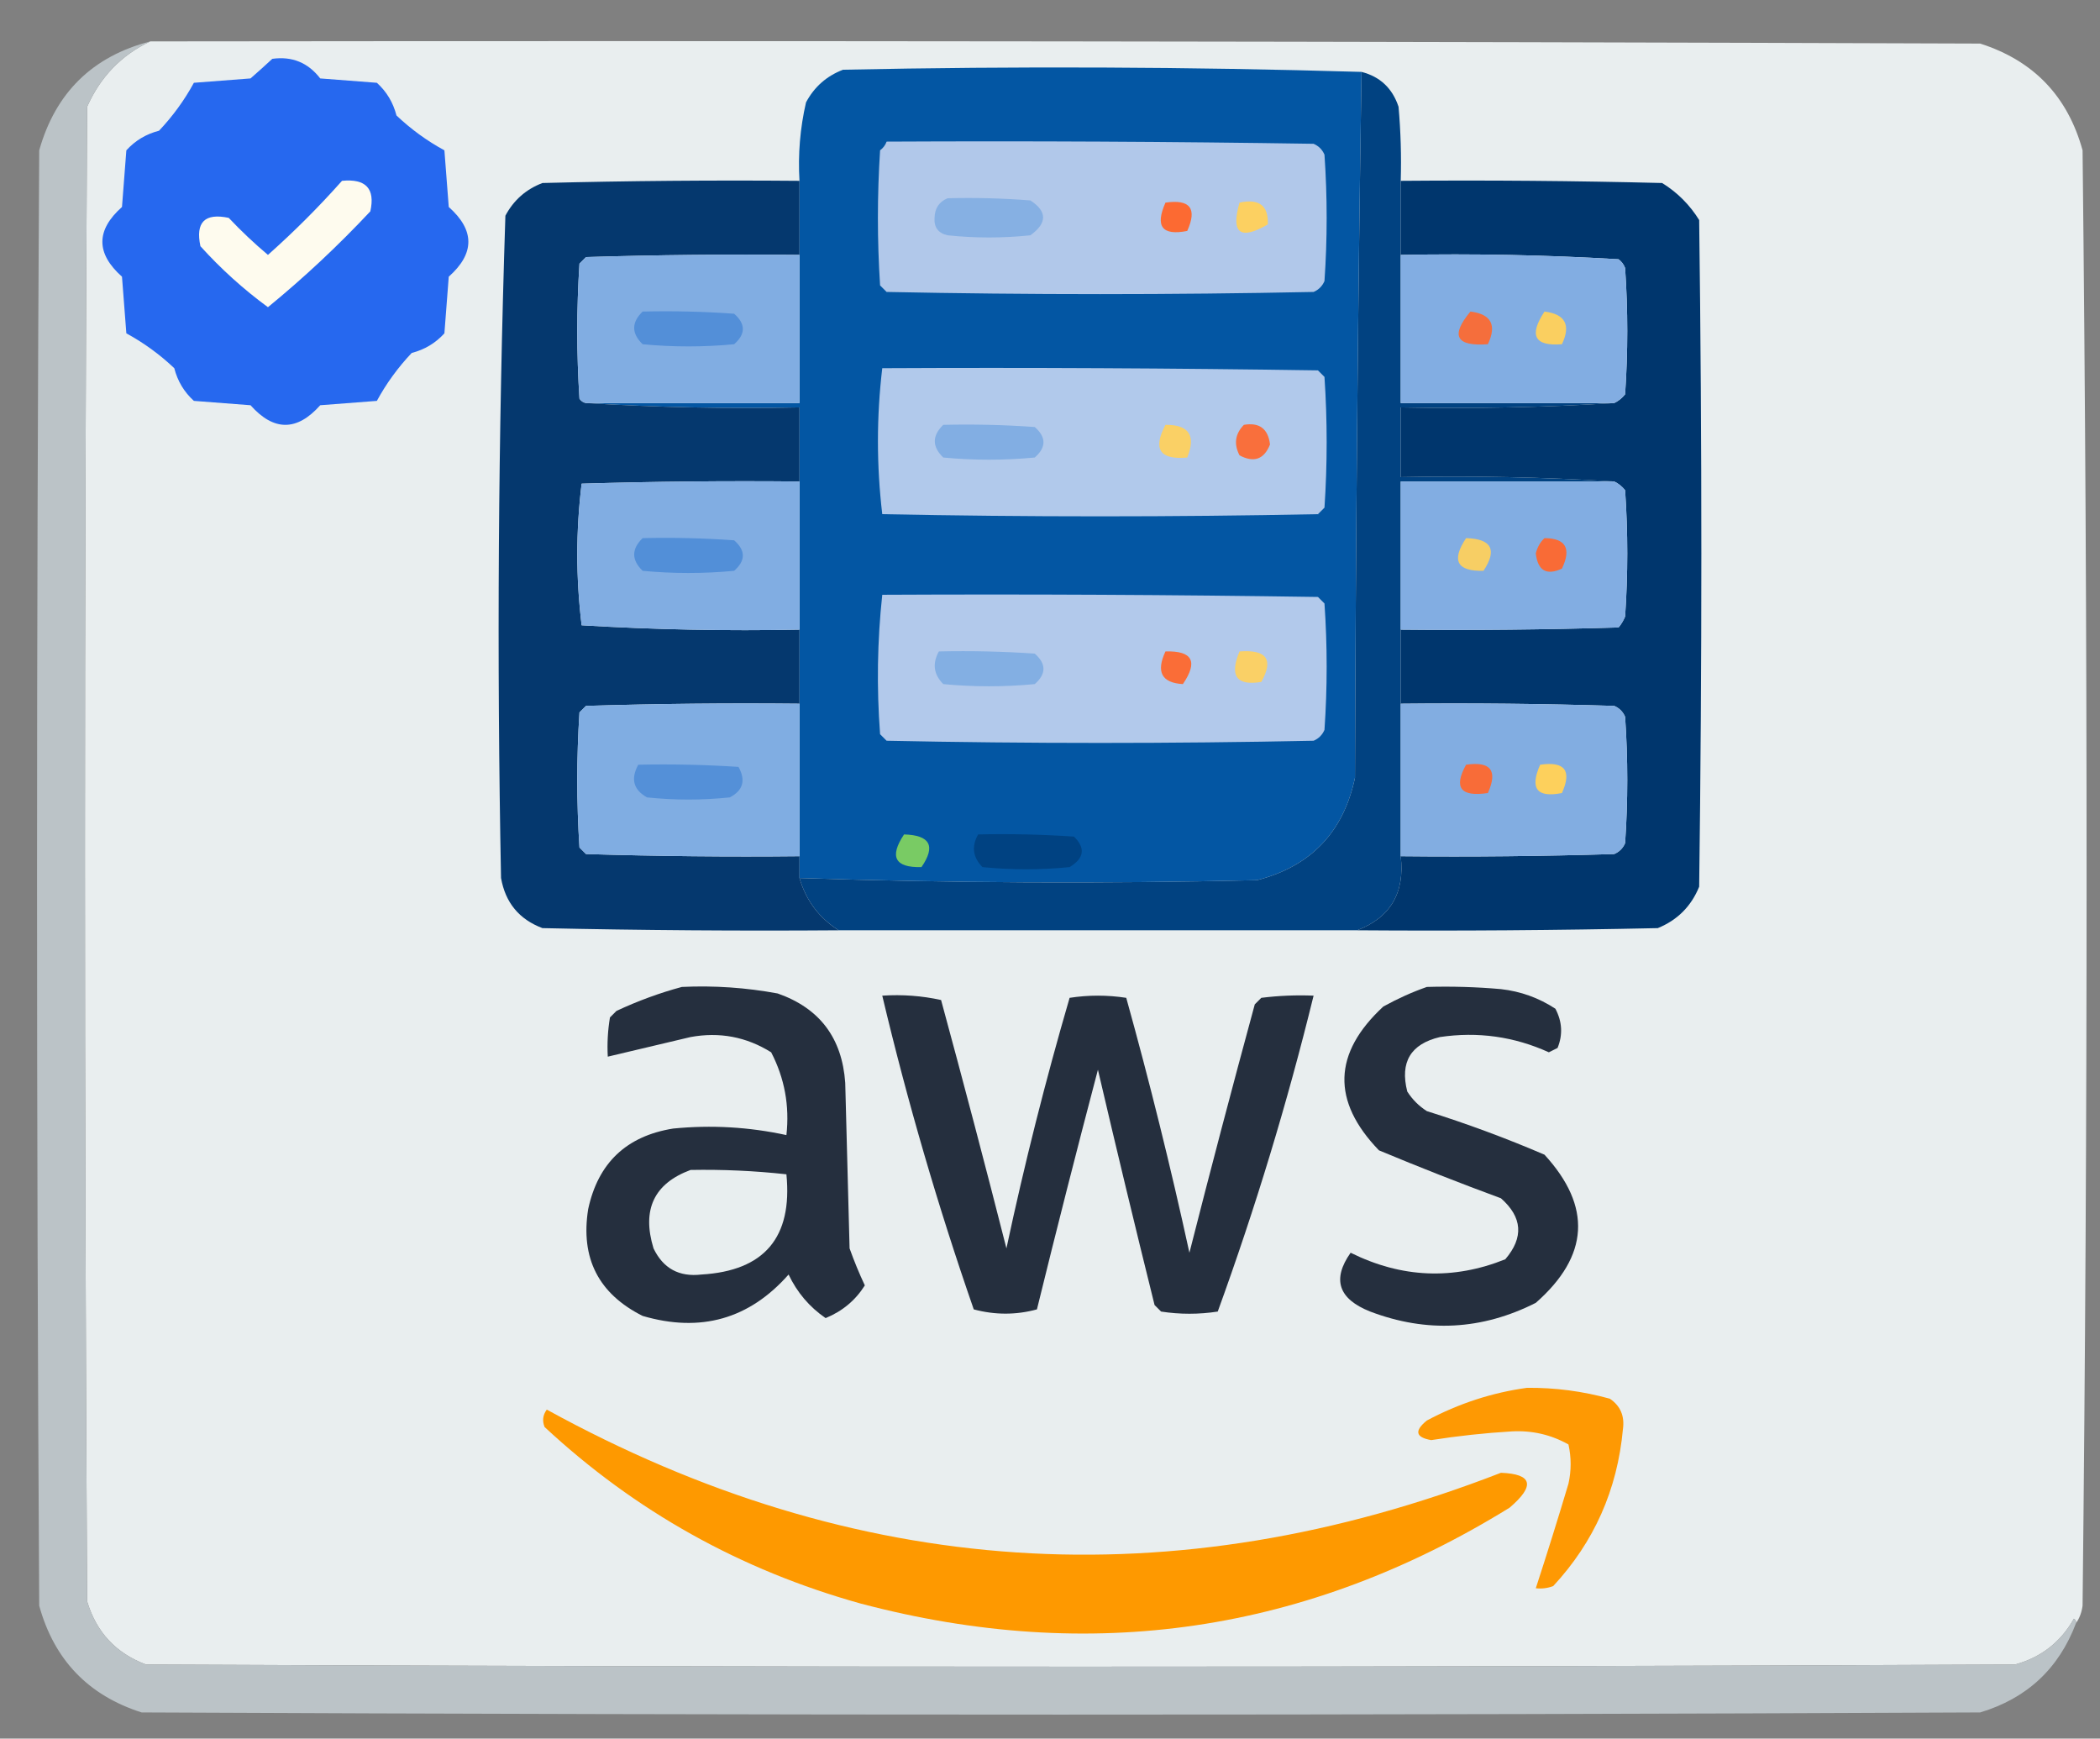 <?xml version="1.0" encoding="UTF-8"?>
<!DOCTYPE svg PUBLIC "-//W3C//DTD SVG 1.1//EN" "http://www.w3.org/Graphics/SVG/1.1/DTD/svg11.dtd">
<svg xmlns="http://www.w3.org/2000/svg" version="1.1" width="482px" height="399px" style="shape-rendering:geometricPrecision; text-rendering:geometricPrecision; image-rendering:optimizeQuality; fill-rule:evenodd; clip-rule:evenodd" xmlns:xlink="http://www.w3.org/1999/xlink">
<rect width="100%" height="100%" fill="#808080" stroke="none"/>
<g><path style="opacity:1" fill="#e9eeef" d="M 34.5,9.5 C 174.5,9.333 314.5,9.5 454.5,10C 466.746,13.913 474.579,22.08 478,34.5C 479.23,145.837 479.23,257.17 478,368.5C 477.79,370.058 477.29,371.391 476.5,372.5C 476.565,372.062 476.399,371.728 476,371.5C 472.957,376.877 468.457,380.377 462.5,382C 319.5,382.667 176.5,382.667 33.5,382C 26.618,379.416 22.118,374.583 20,367.5C 19.333,253.167 19.333,138.833 20,24.5C 23.047,17.622 27.881,12.622 34.5,9.5 Z"/></g>
<g><path style="opacity:1" fill="#2668ef" d="M 62.5,13.5 C 67.038,12.872 70.705,14.372 73.5,18C 77.833,18.333 82.167,18.667 86.5,19C 88.737,21.03 90.237,23.53 91,26.5C 94.347,29.667 98.014,32.334 102,34.5C 102.333,38.833 102.667,43.167 103,47.5C 109,52.833 109,58.167 103,63.5C 102.667,67.833 102.333,72.167 102,76.5C 99.969,78.737 97.469,80.237 94.5,81C 91.333,84.347 88.666,88.014 86.5,92C 82.167,92.333 77.833,92.667 73.5,93C 68.167,99 62.833,99 57.5,93C 53.167,92.667 48.833,92.333 44.5,92C 42.263,89.969 40.763,87.469 40,84.5C 36.653,81.333 32.986,78.666 29,76.5C 28.667,72.167 28.333,67.833 28,63.5C 22,58.167 22,52.833 28,47.5C 28.333,43.167 28.667,38.833 29,34.5C 31.03,32.263 33.531,30.762 36.5,30C 39.667,26.653 42.334,22.986 44.5,19C 48.833,18.667 53.167,18.333 57.5,18C 59.239,16.483 60.906,14.983 62.5,13.5 Z"/></g>
<g><path style="opacity:1" fill="#bbc3c7" d="M 34.5,9.5 C 27.881,12.622 23.047,17.622 20,24.5C 19.333,138.833 19.333,253.167 20,367.5C 22.118,374.583 26.618,379.416 33.5,382C 176.5,382.667 319.5,382.667 462.5,382C 468.457,380.377 472.957,376.877 476,371.5C 476.399,371.728 476.565,372.062 476.5,372.5C 472.557,382.942 465.224,389.775 454.5,393C 313.833,393.667 173.167,393.667 32.5,393C 20.254,389.087 12.421,380.92 9,368.5C 8.333,257.167 8.333,145.833 9,34.5C 12.739,21.26 21.239,12.927 34.5,9.5 Z"/></g>
<g><path style="opacity:1" fill="#0356a3" d="M 312.5,16.5 C 311.667,70.332 311.167,124.332 311,178.5C 308.341,190.994 300.841,198.828 288.5,202C 253.429,202.826 218.429,202.659 183.5,201.5C 183.5,199.833 183.5,198.167 183.5,196.5C 183.5,184.833 183.5,173.167 183.5,161.5C 183.5,155.833 183.5,150.167 183.5,144.5C 183.5,133.167 183.5,121.833 183.5,110.5C 183.5,104.833 183.5,99.167 183.5,93.5C 166.991,93.83 150.658,93.496 134.5,92.5C 150.833,92.5 167.167,92.5 183.5,92.5C 183.5,81.167 183.5,69.833 183.5,58.5C 183.5,52.833 183.5,47.167 183.5,41.5C 183.139,35.407 183.639,29.407 185,23.5C 186.892,19.942 189.725,17.442 193.5,16C 233.335,15.169 273.002,15.335 312.5,16.5 Z"/></g>
<g><path style="opacity:1" fill="#014281" d="M 312.5,16.5 C 316.754,17.585 319.587,20.252 321,24.5C 321.499,30.157 321.666,35.824 321.5,41.5C 321.5,47.167 321.5,52.833 321.5,58.5C 321.5,69.833 321.5,81.167 321.5,92.5C 337.833,92.5 354.167,92.5 370.5,92.5C 354.342,93.496 338.009,93.83 321.5,93.5C 321.5,98.833 321.5,104.167 321.5,109.5C 338.009,109.17 354.342,109.504 370.5,110.5C 354.167,110.5 337.833,110.5 321.5,110.5C 321.5,121.833 321.5,133.167 321.5,144.5C 321.5,150.167 321.5,155.833 321.5,161.5C 321.5,173.167 321.5,184.833 321.5,196.5C 322.48,204.894 319.146,210.561 311.5,213.5C 271.833,213.5 232.167,213.5 192.5,213.5C 188,210.661 185,206.661 183.5,201.5C 218.429,202.659 253.429,202.826 288.5,202C 300.841,198.828 308.341,190.994 311,178.5C 311.167,124.332 311.667,70.332 312.5,16.5 Z"/></g>
<g><path style="opacity:1" fill="#b1c8ea" d="M 203.5,32.5 C 236.168,32.333 268.835,32.5 301.5,33C 302.667,33.5 303.5,34.333 304,35.5C 304.667,45.167 304.667,54.833 304,64.5C 303.5,65.667 302.667,66.5 301.5,67C 268.833,67.667 236.167,67.667 203.5,67C 203,66.5 202.5,66 202,65.5C 201.333,55.167 201.333,44.833 202,34.5C 202.717,33.956 203.217,33.289 203.5,32.5 Z"/></g>
<g><path style="opacity:1" fill="#fefbee" d="M 78.5,41.5 C 83.987,40.962 86.153,43.295 85,48.5C 77.619,56.383 69.785,63.717 61.5,70.5C 55.885,66.388 50.719,61.721 46,56.5C 44.833,51 47,48.833 52.5,50C 55.349,53.016 58.349,55.85 61.5,58.5C 67.521,53.146 73.188,47.479 78.5,41.5 Z"/></g>
<g><path style="opacity:1" fill="#05386e" d="M 183.5,41.5 C 183.5,47.167 183.5,52.833 183.5,58.5C 167.163,58.333 150.83,58.5 134.5,59C 134,59.5 133.5,60 133,60.5C 132.333,70.833 132.333,81.167 133,91.5C 133.383,92.056 133.883,92.389 134.5,92.5C 150.658,93.496 166.991,93.83 183.5,93.5C 183.5,99.167 183.5,104.833 183.5,110.5C 166.83,110.333 150.163,110.5 133.5,111C 132.175,121.803 132.175,132.637 133.5,143.5C 150.153,144.499 166.82,144.833 183.5,144.5C 183.5,150.167 183.5,155.833 183.5,161.5C 167.163,161.333 150.83,161.5 134.5,162C 134,162.5 133.5,163 133,163.5C 132.333,173.833 132.333,184.167 133,194.5C 133.5,195 134,195.5 134.5,196C 150.83,196.5 167.163,196.667 183.5,196.5C 183.5,198.167 183.5,199.833 183.5,201.5C 185,206.661 188,210.661 192.5,213.5C 169.831,213.667 147.164,213.5 124.5,213C 119.162,210.993 115.996,207.159 115,201.5C 114.014,150.775 114.347,100.108 116,49.5C 117.892,45.942 120.725,43.442 124.5,42C 144.164,41.5 163.831,41.333 183.5,41.5 Z"/></g>
<g><path style="opacity:1" fill="#00366d" d="M 321.5,41.5 C 341.503,41.333 361.503,41.5 381.5,42C 385,44.167 387.833,47 390,50.5C 390.667,101.5 390.667,152.5 390,203.5C 388.167,208 385,211.167 380.5,213C 357.502,213.5 334.502,213.667 311.5,213.5C 319.146,210.561 322.48,204.894 321.5,196.5C 337.837,196.667 354.17,196.5 370.5,196C 371.667,195.5 372.5,194.667 373,193.5C 373.667,183.833 373.667,174.167 373,164.5C 372.5,163.333 371.667,162.5 370.5,162C 354.17,161.5 337.837,161.333 321.5,161.5C 321.5,155.833 321.5,150.167 321.5,144.5C 338.17,144.667 354.837,144.5 371.5,144C 372.126,143.25 372.626,142.416 373,141.5C 373.667,131.833 373.667,122.167 373,112.5C 372.292,111.619 371.458,110.953 370.5,110.5C 354.342,109.504 338.009,109.17 321.5,109.5C 321.5,104.167 321.5,98.833 321.5,93.5C 338.009,93.83 354.342,93.496 370.5,92.5C 371.458,92.047 372.292,91.38 373,90.5C 373.667,80.833 373.667,71.167 373,61.5C 372.692,60.692 372.192,60.025 371.5,59.5C 354.881,58.515 338.214,58.181 321.5,58.5C 321.5,52.833 321.5,47.167 321.5,41.5 Z"/></g>
<g><path style="opacity:1" fill="#86b0e3" d="M 217.5,45.5 C 223.842,45.334 230.175,45.501 236.5,46C 240.386,48.526 240.386,51.192 236.5,54C 230.167,54.667 223.833,54.667 217.5,54C 215.354,53.521 214.354,52.188 214.5,50C 214.557,47.791 215.557,46.291 217.5,45.5 Z"/></g>
<g><path style="opacity:1" fill="#fc6a32" d="M 267.5,46.5 C 273.158,45.679 274.825,47.846 272.5,53C 266.741,54.139 265.074,51.972 267.5,46.5 Z"/></g>
<g><path style="opacity:1" fill="#fcd061" d="M 284.5,46.5 C 289.006,45.527 291.172,47.194 291,51.5C 284.645,55.201 282.478,53.534 284.5,46.5 Z"/></g>
<g><path style="opacity:1" fill="#81ade2" d="M 183.5,58.5 C 183.5,69.833 183.5,81.167 183.5,92.5C 167.167,92.5 150.833,92.5 134.5,92.5C 133.883,92.389 133.383,92.056 133,91.5C 132.333,81.167 132.333,70.833 133,60.5C 133.5,60 134,59.5 134.5,59C 150.83,58.5 167.163,58.333 183.5,58.5 Z"/></g>
<g><path style="opacity:1" fill="#82ade2" d="M 321.5,58.5 C 338.214,58.181 354.881,58.515 371.5,59.5C 372.192,60.025 372.692,60.692 373,61.5C 373.667,71.167 373.667,80.833 373,90.5C 372.292,91.38 371.458,92.047 370.5,92.5C 354.167,92.5 337.833,92.5 321.5,92.5C 321.5,81.167 321.5,69.833 321.5,58.5 Z"/></g>
<g><path style="opacity:1" fill="#538fd8" d="M 147.5,71.5 C 154.508,71.334 161.508,71.5 168.5,72C 171.167,74.333 171.167,76.667 168.5,79C 161.5,79.667 154.5,79.667 147.5,79C 144.914,76.506 144.914,74.006 147.5,71.5 Z"/></g>
<g><path style="opacity:1" fill="#f56e3c" d="M 337.5,71.5 C 342.262,72.093 343.596,74.593 341.5,79C 334.193,79.54 332.86,77.04 337.5,71.5 Z"/></g>
<g><path style="opacity:1" fill="#facf60" d="M 354.5,71.5 C 359.262,72.093 360.596,74.593 358.5,79C 352.202,79.495 350.868,76.995 354.5,71.5 Z"/></g>
<g><path style="opacity:1" fill="#b1c9eb" d="M 202.5,84.5 C 235.835,84.333 269.168,84.5 302.5,85C 303,85.5 303.5,86 304,86.5C 304.667,96.5 304.667,106.5 304,116.5C 303.5,117 303,117.5 302.5,118C 269.167,118.667 235.833,118.667 202.5,118C 201.177,106.833 201.177,95.667 202.5,84.5 Z"/></g>
<g><path style="opacity:1" fill="#82aee3" d="M 216.5,97.5 C 223.508,97.334 230.508,97.5 237.5,98C 240.167,100.333 240.167,102.667 237.5,105C 230.5,105.667 223.5,105.667 216.5,105C 213.914,102.506 213.914,100.006 216.5,97.5 Z"/></g>
<g><path style="opacity:1" fill="#fad065" d="M 267.5,97.5 C 272.881,97.452 274.547,99.952 272.5,105C 266.206,105.578 264.539,103.078 267.5,97.5 Z"/></g>
<g><path style="opacity:1" fill="#f96f3c" d="M 285.5,97.5 C 289.06,96.891 291.06,98.391 291.5,102C 290.144,105.426 287.81,106.259 284.5,104.5C 283.154,101.9 283.488,99.567 285.5,97.5 Z"/></g>
<g><path style="opacity:1" fill="#81ade2" d="M 183.5,110.5 C 183.5,121.833 183.5,133.167 183.5,144.5C 166.82,144.833 150.153,144.499 133.5,143.5C 132.175,132.637 132.175,121.803 133.5,111C 150.163,110.5 166.83,110.333 183.5,110.5 Z"/></g>
<g><path style="opacity:1" fill="#82ade2" d="M 370.5,110.5 C 371.458,110.953 372.292,111.619 373,112.5C 373.667,122.167 373.667,131.833 373,141.5C 372.626,142.416 372.126,143.25 371.5,144C 354.837,144.5 338.17,144.667 321.5,144.5C 321.5,133.167 321.5,121.833 321.5,110.5C 337.833,110.5 354.167,110.5 370.5,110.5 Z"/></g>
<g><path style="opacity:1" fill="#528fd8" d="M 147.5,123.5 C 154.508,123.334 161.508,123.5 168.5,124C 171.167,126.333 171.167,128.667 168.5,131C 161.5,131.667 154.5,131.667 147.5,131C 144.914,128.506 144.914,126.006 147.5,123.5 Z"/></g>
<g><path style="opacity:1" fill="#f7ce64" d="M 336.5,123.5 C 342.362,123.662 343.695,126.162 340.5,131C 334.403,131.147 333.07,128.647 336.5,123.5 Z"/></g>
<g><path style="opacity:1" fill="#f96b36" d="M 354.5,123.5 C 359.378,123.535 360.711,125.868 358.5,130.5C 354.951,132.131 352.951,130.964 352.5,127C 352.862,125.566 353.528,124.399 354.5,123.5 Z"/></g>
<g><path style="opacity:1" fill="#b2c9eb" d="M 202.5,136.5 C 235.835,136.333 269.168,136.5 302.5,137C 303,137.5 303.5,138 304,138.5C 304.667,148.167 304.667,157.833 304,167.5C 303.5,168.667 302.667,169.5 301.5,170C 268.833,170.667 236.167,170.667 203.5,170C 203,169.5 202.5,169 202,168.5C 201.192,157.757 201.358,147.09 202.5,136.5 Z"/></g>
<g><path style="opacity:1" fill="#83afe3" d="M 215.5,149.5 C 222.841,149.334 230.174,149.5 237.5,150C 240.167,152.333 240.167,154.667 237.5,157C 230.5,157.667 223.5,157.667 216.5,157C 214.285,154.758 213.952,152.258 215.5,149.5 Z"/></g>
<g><path style="opacity:1" fill="#fa6d37" d="M 267.5,149.5 C 273.704,149.314 275.037,151.814 271.5,157C 266.632,156.711 265.299,154.211 267.5,149.5 Z"/></g>
<g><path style="opacity:1" fill="#fad066" d="M 284.5,149.5 C 290.729,149.027 292.395,151.36 289.5,156.5C 283.805,157.446 282.138,155.112 284.5,149.5 Z"/></g>
<g><path style="opacity:1" fill="#80ade2" d="M 183.5,161.5 C 183.5,173.167 183.5,184.833 183.5,196.5C 167.163,196.667 150.83,196.5 134.5,196C 134,195.5 133.5,195 133,194.5C 132.333,184.167 132.333,173.833 133,163.5C 133.5,163 134,162.5 134.5,162C 150.83,161.5 167.163,161.333 183.5,161.5 Z"/></g>
<g><path style="opacity:1" fill="#82ade1" d="M 321.5,161.5 C 337.837,161.333 354.17,161.5 370.5,162C 371.667,162.5 372.5,163.333 373,164.5C 373.667,174.167 373.667,183.833 373,193.5C 372.5,194.667 371.667,195.5 370.5,196C 354.17,196.5 337.837,196.667 321.5,196.5C 321.5,184.833 321.5,173.167 321.5,161.5 Z"/></g>
<g><path style="opacity:1" fill="#5490d8" d="M 146.5,175.5 C 154.174,175.334 161.841,175.5 169.5,176C 171.22,179.086 170.553,181.419 167.5,183C 161.167,183.667 154.833,183.667 148.5,183C 145.378,181.245 144.712,178.745 146.5,175.5 Z"/></g>
<g><path style="opacity:1" fill="#f86c38" d="M 336.5,175.5 C 342.158,174.679 343.825,176.846 341.5,182C 335.244,182.934 333.577,180.767 336.5,175.5 Z"/></g>
<g><path style="opacity:1" fill="#fdd05c" d="M 353.5,175.5 C 359.158,174.679 360.825,176.846 358.5,182C 352.741,183.139 351.074,180.972 353.5,175.5 Z"/></g>
<g><path style="opacity:1" fill="#79cb64" d="M 207.5,191.5 C 213.488,191.664 214.821,194.164 211.5,199C 205.403,199.147 204.07,196.647 207.5,191.5 Z"/></g>
<g><path style="opacity:1" fill="#004282" d="M 224.5,191.5 C 231.841,191.334 239.174,191.5 246.5,192C 249.192,194.632 248.859,196.966 245.5,199C 238.833,199.667 232.167,199.667 225.5,199C 223.285,196.758 222.952,194.258 224.5,191.5 Z"/></g>
<g><path style="opacity:1" fill="#252f3e" d="M 156.5,226.5 C 163.906,226.152 171.239,226.652 178.5,228C 188.115,231.37 193.282,238.203 194,248.5C 194.333,261.167 194.667,273.833 195,286.5C 196.029,289.39 197.195,292.224 198.5,295C 196.338,298.427 193.338,300.927 189.5,302.5C 185.788,299.952 182.955,296.618 181,292.5C 171.972,302.727 160.805,305.893 147.5,302C 137.375,296.918 133.209,288.752 135,277.5C 137.275,266.892 143.775,260.725 154.5,259C 163.262,258.135 171.929,258.635 180.5,260.5C 181.249,253.779 180.082,247.446 177,241.5C 171.313,237.946 165.146,236.779 158.5,238C 152.136,239.524 145.803,241.024 139.5,242.5C 139.335,239.482 139.502,236.482 140,233.5C 140.5,233 141,232.5 141.5,232C 146.447,229.692 151.447,227.859 156.5,226.5 Z"/></g>
<g><path style="opacity:1" fill="#252f3e" d="M 327.5,226.5 C 333.176,226.334 338.843,226.501 344.5,227C 349.038,227.512 353.204,229.012 357,231.5C 358.564,234.462 358.731,237.462 357.5,240.5C 356.833,240.833 356.167,241.167 355.5,241.5C 347.523,237.882 339.19,236.715 330.5,238C 323.786,239.59 321.286,243.756 323,250.5C 324.167,252.333 325.667,253.833 327.5,255C 336.675,257.877 345.675,261.21 354.5,265C 365.412,276.906 364.746,288.239 352.5,299C 340.139,305.255 327.472,305.922 314.5,301C 307.192,298.112 305.692,293.612 310,287.5C 321.696,293.302 333.53,293.802 345.5,289C 349.769,284.01 349.436,279.344 344.5,275C 335.076,271.526 325.743,267.86 316.5,264C 305.605,252.702 305.938,241.702 317.5,231C 320.815,229.17 324.149,227.67 327.5,226.5 Z"/></g>
<g><path style="opacity:1" fill="#252f3e" d="M 202.5,228.5 C 207.099,228.2 211.599,228.533 216,229.5C 221.156,248.457 226.156,267.457 231,286.5C 235.14,267.108 239.973,247.941 245.5,229C 249.833,228.333 254.167,228.333 258.5,229C 263.874,248.33 268.707,267.83 273,287.5C 277.844,268.457 282.844,249.457 288,230.5C 288.5,230 289,229.5 289.5,229C 293.486,228.501 297.486,228.334 301.5,228.5C 295.483,253.053 288.149,277.219 279.5,301C 275.167,301.667 270.833,301.667 266.5,301C 266,300.5 265.5,300 265,299.5C 260.54,281.535 256.207,263.535 252,245.5C 247.18,263.78 242.513,282.113 238,300.5C 233.218,301.802 228.385,301.802 223.5,300.5C 215.275,276.828 208.275,252.828 202.5,228.5 Z"/></g>
<g><path style="opacity:1" fill="#e8eeef" d="M 158.5,268.5 C 165.862,268.365 173.196,268.698 180.5,269.5C 181.936,283.984 175.436,291.651 161,292.5C 155.875,293.105 152.208,291.105 150,286.5C 147.281,277.611 150.114,271.611 158.5,268.5 Z"/></g>
<g><path style="opacity:1" fill="#fe9903" d="M 350.5,318.5 C 356.956,318.446 363.29,319.28 369.5,321C 371.923,322.64 372.923,324.973 372.5,328C 371.221,341.884 365.888,353.884 356.5,364C 355.207,364.49 353.873,364.657 352.5,364.5C 355.091,356.56 357.591,348.56 360,340.5C 360.667,337.5 360.667,334.5 360,331.5C 355.99,329.248 351.656,328.248 347,328.5C 340.796,328.87 334.629,329.537 328.5,330.5C 324.906,329.876 324.572,328.376 327.5,326C 334.833,322.092 342.5,319.592 350.5,318.5 Z"/></g>
<g><path style="opacity:1" fill="#fe9900" d="M 125.5,323.5 C 196.235,362.377 269.235,367.21 344.5,338C 351.743,338.276 352.409,340.943 346.5,346C 300.1,374.676 250.433,382.009 197.5,368C 169.932,360.306 145.766,346.806 125,327.5C 124.421,326.072 124.588,324.738 125.5,323.5 Z"/></g>
</svg>
